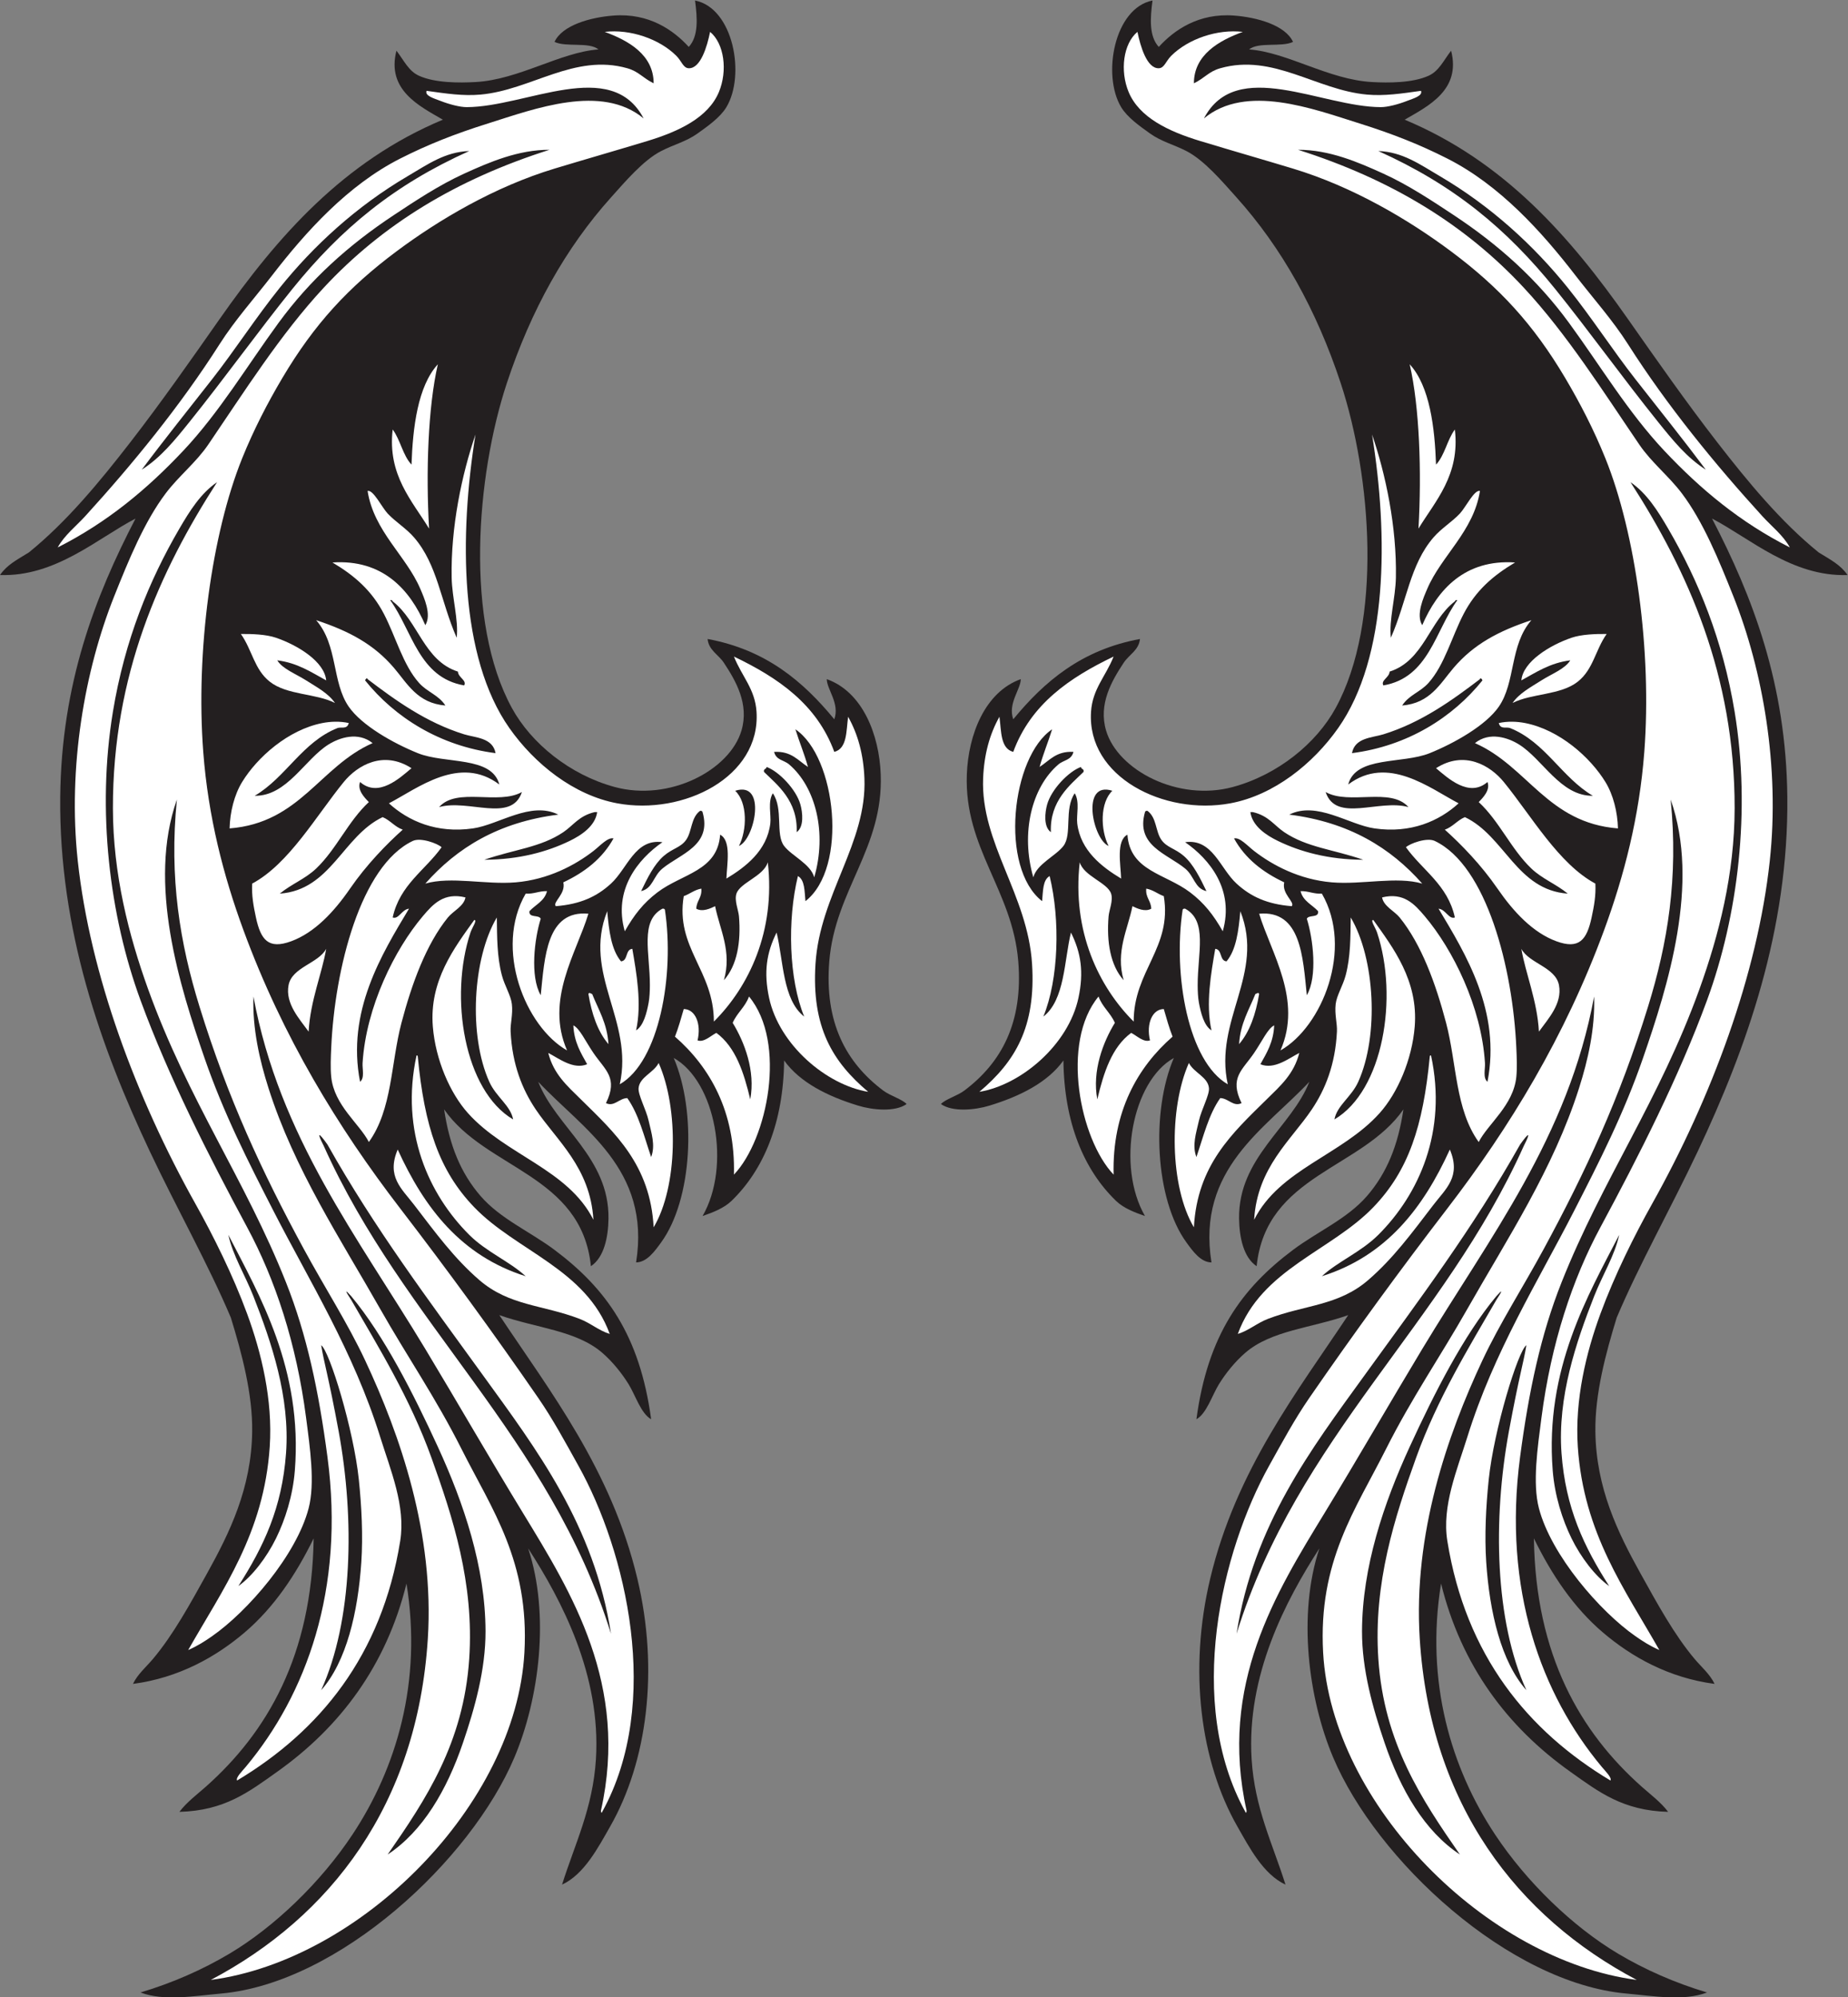 <?xml version="1.0" encoding="UTF-8" standalone="no"?>
<svg
   xmlns:dc="http://purl.org/dc/elements/1.1/"
   xmlns:cc="http://creativecommons.org/ns#"
   xmlns:rdf="http://www.w3.org/1999/02/22-rdf-syntax-ns#"
   xmlns:svg="http://www.w3.org/2000/svg"
   xmlns="http://www.w3.org/2000/svg"
   viewBox="0 0 761.493 823.133"
   height="823.133"
   width="761.493"
   xml:space="preserve"
   id="svg2"
   version="1.1"><rect x="0" y="0" width="761.493" height="823.133" fill="#808080" stroke="none"/><defs
     id="defs6" /><g
     transform="matrix(1.333,0,0,-1.333,0,823.133)"
     id="g10"><g
       transform="scale(0.1)"
       id="g12"><path
         id="path14"
         style="fill:#231f20;fill-opacity:1;fill-rule:evenodd;stroke:none"
         d="m 1372.9,2745.08 c 16.5,-111.27 51.02,-196.49 112.47,-267.6 61.35,-71 153.44,-110.25 228.81,-166.76 158.61,-118.9 263.64,-263.12 298.64,-523.55 -31.41,17.24 -48.56,74.33 -69.82,108.57 -21.34,34.4 -49.93,69.79 -81.45,96.97 -80.3,69.28 -203.8,76.04 -318,116.35 155.79,-234.68 346.26,-477.52 426.59,-814.43 67.45,-282.89 30.67,-565.685 -83.93,-766.525 -37.34,-65.449 -80.19,-148.085 -148.75,-179.785 39.88,126.758 95.29,236.309 104.71,387.832 16.12,259.512 -105.41,490.608 -209.43,651.548 67.83,-204.83 33.92,-465.122 -42.67,-646.294 C 1455.61,423.359 1047.38,43.945 683.125,11.465 599.617,4.023 506.797,-12.793 434.359,14.805 532.555,44.18 625.977,85.059 709.719,135.02 848.633,217.891 991.695,355.313 1089.79,503.457 1224.61,707.031 1306.06,974.238 1256.55,1279.1 1194.04,1025.47 1051.66,835.645 857.094,697.363 768.613,634.492 694.469,576.973 554.586,573.262 c 22.621,29.902 53.727,52.968 81.449,77.578 189.684,168.379 328.203,405.7 333.528,767.89 C 914.988,1306.88 846.625,1204.8 756.254,1127.85 667.93,1052.64 553.27,987.656 411.105,968.848 c 14.133,30.097 40.75,52.192 62.043,77.562 62.786,74.84 114.618,169.8 166.762,263.73 70.324,126.68 137.11,263.53 139.617,438.22 1.684,117.62 -32.336,243.36 -65.929,352.93 -70.535,166.48 -166.313,335.6 -250.832,514.71 -150.672,319.29 -280.719,684.27 -276.61,1094.77 3.5,350.07 107.457,619.76 232.696,860.96 C 301.73,4510.86 171.469,4391.15 0,4397.21 c 22.031,31.68 50.523,45.92 89.195,69.82 116.723,94.42 219.227,218.75 314.141,341.27 96.102,124.08 186.762,253.69 275.359,380.08 179.723,256.41 383.455,488.32 690.325,616.64 -73.01,42.23 -174.75,92.09 -143.5,213.31 23.55,-30.68 37.41,-62.97 69.81,-77.57 49.95,-22.49 123.82,-22.16 174.53,-19.39 134.09,7.32 261.74,92.11 380.07,100.85 -28.91,24.07 -99.9,6.1 -135.75,23.26 23.77,51.73 110.96,76.02 182.28,81.45 109.61,8.32 185.31,-44.83 232.7,-96.97 30.54,33.29 26.53,88.95 19.39,143.5 118.43,-23.41 156.48,-230.6 96.96,-329.66 -19.19,-31.91 -57.74,-58.91 -89.2,-81.42 -35.17,-25.18 -73.09,-34.06 -112.48,-54.31 -55.31,-28.45 -110.94,-94.26 -155.13,-143.5 -139.93,-155.95 -247.19,-347.86 -321.89,-573.98 -95.17,-288.07 -130.24,-737.63 15.51,-1004.46 59.81,-109.47 179.13,-206.69 318.02,-244.34 168.92,-45.78 355.39,51.75 391.7,174.52 24.25,82.01 -17.52,153.8 -54.29,209.43 -17.26,26.11 -46.88,38.68 -50.41,73.69 180.22,-33.09 295.42,-131.17 391.69,-248.22 17.43,49.08 -23.18,92.55 -23.26,124.11 110.6,-39.46 162.18,-171.25 166.77,-294.74 8.47,-228.58 -141.2,-357.65 -159.02,-577.87 -15.25,-188.49 51.21,-312.57 166.77,-399.45 21.93,-16.48 58.52,-26.54 72.24,-41.66 -35.79,-25.25 -104.96,-18.59 -149.8,-4.88 -94.07,28.73 -179.7,71.25 -228.82,139.61 -2.1,-192.01 -63.08,-338.09 -162.89,-434.36 -23.29,-22.46 -57.96,-35.8 -89.2,-46.54 88.86,154.39 39.81,416.35 -89.2,488.65 71.07,-165.9 57.88,-437.03 -38.79,-570.1 -19.78,-27.22 -44.04,-61.58 -77.56,-62.03 46.43,289.22 -166.62,413.38 -302.5,558.46 54.88,-140.25 219.57,-234 217.19,-422.73 -0.75,-57.99 -13.67,-120.38 -54.31,-147.39 -29.25,283.6 -325.69,300.02 -453.75,484.79 v 0" /><path
         id="path16"
         style="fill:#ffffff;fill-opacity:1;fill-rule:evenodd;stroke:none"
         d="m 783.414,3094.13 c -3.301,-99.31 18.973,-196.43 46.531,-283.11 79.957,-251.37 222.095,-465.65 345.165,-682.58 84.5,-148.93 171.79,-274.67 252.08,-434.36 93.29,-185.54 209.55,-346.03 193.9,-628.28 C 1595.05,595.371 1115.71,114.883 651.543,53.574 1020.25,248.34 1289.73,593.809 1322.49,1108.48 c 20.62,324.22 -85.19,629.02 -193.92,860.95 -53.73,114.63 -125.3,225.65 -190.039,345.16 -128.187,236.76 -233.965,463.81 -321.886,748.52 -60.176,194.84 -94.29,397.37 -69.809,639.9 -91.801,-259.58 8.809,-577.37 85.316,-798.93 59.504,-172.26 134.911,-319.98 213.309,-473.14 111.094,-217.01 247.819,-435.08 329.649,-698.07 32.02,-102.91 79.36,-214 62.05,-321.91 -56.98,-355.39 -249.914,-588.323 -504.176,-740.745 -5.14,8.515 15.106,28.223 27.153,42.676 185.062,222.07 306.643,546.109 252.083,957.909 -27.107,204.65 -63.861,377.52 -127.982,539.08 -126.8,319.57 -302.558,562.93 -426.597,907.52 -59.606,165.55 -108.301,355.03 -108.602,558.46 -0.601,412.69 145.149,733.98 321.899,1008.35 -50.454,-34.29 -84.567,-88.98 -116.364,-143.49 -93.058,-159.63 -169.023,-344.51 -205.535,-566.23 -50.273,-305.37 -10.715,-630.2 85.332,-891.99 87.375,-238.24 210.594,-480.82 329.645,-701.97 86.312,-160.33 152.289,-357.93 182.273,-589.49 11.832,-91.31 28.09,-201.29 7.758,-279.24 -37.809,-144.98 -188.742,-319.09 -298.617,-395.57 -22.051,-15.35 -44.035,-29.75 -73.688,-42.68 106.184,187.31 234.117,360.26 252.074,628.29 9.774,145.66 -25.945,291.73 -69.8,411.09 -44.344,120.66 -105.071,242.27 -160,340.41 -183.442,327.71 -325.711,709.69 -363.567,1059.64 -31.457,290.8 21.43,589.99 112.465,818.31 45.082,113.04 93.133,230.37 159.016,318.02 40.367,53.69 93.785,95.33 131.855,151.25 110.778,162.68 223,340.76 356.805,484.78 181.35,195.19 408.8,334.62 698.08,426.61 -96.53,0.22 -185.45,-38.06 -263.73,-73.69 -77.71,-35.38 -152.1,-84.95 -217.17,-127.99 -139.7,-92.38 -258.329,-198.91 -356.797,-333.53 -96.848,-132.39 -182.426,-276.28 -294.75,-395.57 -111.61,-118.53 -234.375,-221.1 -387.825,-298.63 20.938,37.95 56.165,64.92 85.325,96.96 145.804,160.13 293.332,340.29 414.972,531.32 47.774,75.04 107.938,142.08 162.883,213.3 103.442,134.08 233.452,278.56 395.582,360.68 85.05,43.09 167.77,75.96 271.48,108.59 144.8,45.55 350.98,123.5 480.9,15.52 -99.89,190.95 -363.49,35.16 -546.83,34.89 -21,-0.02 -53.78,8.59 -81.44,19.39 -18.53,7.26 -48.87,15.38 -42.66,31.03 61.43,-8.66 113.23,-16.42 166.76,-11.63 156.44,14.01 290.26,127.9 453.76,81.44 35.76,-10.15 46.96,-29.67 81.44,-46.54 -0.06,87.95 -77.35,132.01 -151.25,159.01 79.06,9.19 168.69,-21.75 221.06,-73.68 17.29,-17.16 21.37,-38.29 38.78,-38.78 36.72,-1.04 56.79,67.64 65.93,112.46 43.62,-36.07 54.73,-120.06 27.14,-186.15 -32.8,-78.6 -123.25,-121.6 -221.06,-151.25 -98.64,-29.91 -197.61,-58.28 -286.99,-85.33 -185.39,-56.09 -357.64,-158.14 -488.66,-255.96 -148.37,-110.78 -253.696,-224.18 -352.907,-391.71 -45.5,-76.79 -88.25,-159.3 -124.117,-248.19 -93.879,-232.77 -143.828,-596.41 -120.219,-907.52 15.246,-200.95 62.508,-383.09 124.106,-550.72 121.387,-330.33 292.027,-610.1 484.777,-860.96 146.06,-190.12 287.32,-383.57 426.62,-585.62 46.1,-66.88 83.35,-136.35 124.08,-209.44 147.06,-263.73 260.03,-732.224 73.7,-1070.388 -2.05,-5.977 -4.04,-0.254 -3.88,3.867 86.88,388.887 -90.86,673.711 -240.46,919.161 -105.83,173.65 -201.39,340.25 -302.49,508.05 C 1105.99,2350.76 863.855,2659 783.414,3094.13 Z M 1260.43,5630.5 C 1101.61,5537.24 968.895,5414.82 864.855,5285.34 790.484,5192.79 727.344,5094.08 655.43,5002.22 581.637,4907.98 507.496,4815.61 438.242,4722.98 c 58.496,37.11 101.86,90.73 147.367,147.39 108.477,134.99 214.325,282.56 318.024,411.09 150.797,186.92 314.117,322.02 546.827,426.61 -74.84,-2.57 -128.09,-41.19 -190.03,-77.57 z M 1888.7,1123.98 c -52.07,335.98 -230.32,570.49 -395.57,798.91 -167.54,231.56 -336.01,455.59 -480.91,713.59 -27.552,38.64 -34.001,39.93 -11.63,-3.86 247.14,-551.78 698.61,-899.24 888.11,-1508.64 z M 783.414,2167.23 c 55.762,-141.94 113.426,-311.64 100.816,-484.79 -12.359,-169.9 -69.511,-289.43 -147.359,-411.09 43.297,30.53 87.684,89.06 116.344,147.38 28.484,57.97 51.988,131.82 58.172,209.41 25.113,314.87 -110.231,543.77 -205.547,729.13 14.355,-65.38 51.254,-123.09 77.574,-190.04 z m 302.496,-11.64 c 84,-145.45 182.13,-304.48 248.21,-488.66 65.33,-182.11 132.09,-385.76 116.34,-620.52 -17.51,-261.176 -134.51,-435.394 -252.08,-605.004 108.93,71.895 183.1,199.512 232.69,345.157 36.45,107.031 70.14,226.227 69.81,345.177 -0.57,198.92 -67.41,396.07 -147.37,570.1 -76.36,166.17 -166.3,343.47 -267.61,465.39 -20.3,22.93 -20.3,19.04 0.01,-11.64 z m -38.78,-407.21 c 49.49,-270.35 43.5,-584.06 -54.298,-798.927 78.018,87.987 113.708,240.567 124.098,395.587 5.52,82.09 0.89,172.81 -7.75,255.96 -16,153.82 -90.53,397.36 -116.344,414.98 9.184,-56.7 21.674,-91.1 54.294,-267.6 v 0" /><path
         id="path18"
         style="fill:#ffffff;fill-opacity:1;fill-rule:evenodd;stroke:none"
         d="m 744.625,4214.94 c 34.52,0.37 77.941,-1.15 108.582,-11.64 67.422,-23.07 149.943,-73.81 155.133,-131.85 -46.004,25.09 -88.207,53.98 -151.246,62.05 15.91,-26.45 57.238,-41.73 89.199,-62.05 33.629,-21.39 68.437,-39.69 89.187,-69.81 -59.464,30.13 -148.503,23.79 -201.664,65.93 -48.039,38.07 -54.082,97.54 -89.191,147.37 z m 1027.735,-1210 c 20.02,-10.1 36.41,-47.58 62.06,-85.35 36.33,-53.5 77.42,-76.54 38.77,-155.1 25.19,-12.44 40.93,15.12 65.94,15.51 35.45,-49.86 52,-118.65 73.69,-182.29 13.85,36.08 0.99,73.56 -7.77,112.47 -7.83,34.8 -33.05,79.76 -31.03,100.84 3.34,34.37 46.27,46.93 62.05,77.55 62.61,-141.09 58.87,-383.12 -15.5,-508.04 -10.45,193.01 -119.02,291.35 -224.95,395.58 -43.13,42.46 -84.13,78.05 -100.82,143.5 32.66,-16.8 77.64,-52.68 120.21,-34.9 -19.36,34.92 -40.42,68.16 -42.65,120.23 z m 46.54,96.94 c 2.85,6.91 7.04,0.56 11.64,0 19.53,-48.99 46.41,-90.61 50.42,-155.12 -33.41,38.98 -51.66,93.12 -62.06,155.12 z m -232.7,-387.82 c -7.97,43.11 -52.41,69.12 -73.69,116.35 -64.4,143.01 -51.9,380.97 23.27,508.05 0.92,-60.73 0.31,-120.22 15.52,-178.4 8.44,-32.29 27.92,-62.6 31.02,-89.22 3.75,-32.17 -5.14,-59.79 -3.87,-85.31 5.11,-102.74 36.44,-179.2 77.57,-240.43 64.31,-95.8 168.69,-178.95 178.39,-341.31 -78.57,156.5 -271.63,199.98 -387.82,329.67 -55.5,61.91 -100.29,165.04 -108.59,267.59 -11.51,142.08 66.93,244.14 127.98,329.64 10.45,0.26 -6.47,-23.22 -11.63,-38.77 -66.31,-199.28 -19.49,-488.79 131.85,-577.86 z m -298.62,197.8 c 3.3,0.7 3.65,-1.53 3.88,-3.89 20.59,-214.96 65.65,-352.36 174.51,-465.39 130.63,-135.61 345.83,-191.35 418.85,-391.7 -33.79,10.25 -58.83,33.36 -93.07,46.54 -113.88,43.79 -217.5,39.94 -310.27,120.22 -77.32,66.93 -134.31,144.8 -201.66,232.69 -38.08,49.71 -85.9,87.01 -50.42,170.65 82.12,-180.32 195.98,-328.87 395.58,-391.7 -49.8,45.95 -121,74.61 -174.52,127.99 -124.99,124.68 -213.82,319.06 -162.88,554.59 z m 1027.74,182.27 c 117.76,-142.08 57.68,-441.28 -46.55,-550.71 4.82,194.69 -74.38,332.36 -182.28,426.6 10.57,26.93 18.76,56.23 27.15,85.33 35.55,-0.35 54.82,-45.33 42.67,-96.95 19.85,-7.09 41.18,14.84 58.17,23.26 59.52,-43.89 84.86,-121.97 104.72,-205.55 16.48,88.11 -17.97,177.17 -54.31,236.57 13.25,30.72 38.9,49.02 50.43,81.45 z M 1008.35,3241.5 c -12.674,-75.25 -49.116,-160.31 -54.303,-255.97 -28.125,39.12 -72.738,86.48 -62.051,143.5 10.488,55.95 92.445,67.26 116.354,112.47 z m 907.51,-418.84 c 43.82,197.91 -115.81,340.97 -38.79,535.18 5.37,-60.55 12.59,-119.25 42.66,-155.12 22.44,2.12 12.47,36.66 34.91,38.78 12.85,-75.02 29.95,-169.55 11.63,-252.09 23.04,14.05 33.03,54.32 38.78,85.32 3.02,16.19 3.84,36.97 3.88,54.3 0.21,99.77 -31.48,198.75 38.77,236.57 4.21,0.59 7.31,-0.79 7.77,-3.88 30.17,-201.64 -17.39,-468.77 -139.61,-539.06 z m -224.95,597.23 c -7.69,-31.08 -35.77,-41.78 -54.29,-62.04 -2.52,-21.92 28.79,-9.99 34.91,-23.26 -19.4,-61.54 -33.71,-178.41 -0.01,-236.59 12.18,118.45 18.03,263.75 147.37,252.09 -37.36,-122.84 -134.44,-265.99 -65.92,-422.73 -128.78,73.11 -226.43,314.45 -127.98,484.79 25.99,-1.45 40.8,8.31 65.92,7.74 z m 682.57,89.21 c 24.33,-213.59 -59.03,-385.28 -166.76,-492.54 0.14,158.07 -119.55,228.16 -93.08,387.82 19.03,6.83 32.42,19.29 54.31,23.28 2.5,-28.36 -14.78,-36.93 -15.53,-62.05 19.15,-11.06 44.31,1.05 58.19,7.75 14.27,-71.82 52.77,-140.32 27.14,-228.82 40.84,45.46 53.25,118.36 46.54,197.8 -1.63,19.25 -14.78,48.61 -7.75,69.8 11.38,34.29 84.1,53.7 96.94,96.96 z m -1008.34,46.53 c -51.17,-71.63 -129.34,-116.28 -151.25,-217.17 18.41,-6.84 28.32,25.08 50.42,27.14 -83.96,-140.25 -193.7,-317.73 -151.26,-535.19 14.86,12.11 6.58,39.47 7.77,58.16 10.94,174.01 99.36,351.16 186.15,453.77 31.98,37.79 65.24,74.35 131.86,58.17 -4.63,-27.32 -38.17,-42.15 -54.29,-62.05 -67.12,-82.86 -111.39,-203.92 -143.5,-325.78 -33.06,-125.47 -28.18,-267.45 -100.83,-368.44 -28.76,56.37 -107.62,113.4 -116.36,201.68 -2.71,27.56 -1.29,59.94 0.01,89.2 10.79,245.59 91.1,563.22 252.09,639.92 24.43,11.63 76.98,-7.87 89.19,-19.41 z m -93.08,244.34 c -36.11,-30.36 -102.29,-92.2 -159,-42.67 -9.37,-24.55 13.31,-48.01 27.14,-62.04 -63.91,-59.15 -100.12,-145.74 -162.887,-205.55 -33.418,-31.85 -75.559,-47.45 -112.469,-77.56 158.106,11.26 194.536,177.78 318.026,236.56 23.68,-9.92 37.25,-29.96 62.05,-38.77 -50.17,-45 -111.96,-108.31 -162.89,-182.28 -49.34,-71.67 -109.487,-136.33 -182.272,-162.89 -69.742,-25.46 -93.625,3.83 -108.598,73.69 -7.648,35.73 -13.492,67.08 -11.633,104.7 113.641,60.95 197.852,209.64 283.113,314.14 42.34,51.89 122.59,98.56 209.42,42.67 z m -193.91,139.62 c -5.07,-20.8 -23.79,-11.11 -34.9,-15.52 -108.895,-43.21 -159.504,-152.82 -255.969,-209.42 100.102,-1.21 154.645,113.09 228.829,159.01 33.25,20.58 90.53,40.21 135.73,3.87 -163.395,-71.89 -224.012,-246.55 -442.121,-263.72 1.25,50.39 14.484,103.79 38.777,143.49 46.703,76.3 141.992,161.47 248.203,182.28 24.631,4.83 54.101,6.12 81.451,0.01 v 0" /><path
         id="path20"
         style="fill:#ffffff;fill-opacity:1;fill-rule:evenodd;stroke:none"
         d="m 1353.51,5048.77 c -30.54,-132.93 -37.17,-333.26 -27.15,-508.05 -51.82,85.32 -129.07,165.51 -112.47,306.39 23.72,-31.88 31.32,-79.87 58.18,-108.6 3.98,114.19 19.13,242.36 81.44,310.26 z M 2400.64,3291.92 c 21.18,-86.88 18.66,-208.3 85.32,-259.85 -47.41,115.09 -52.62,298.88 -19.41,434.37 21.6,-12.03 20.25,-46.99 23.29,-77.56 132.46,103.41 95.25,446.47 -31.03,531.31 12.23,-39.48 27.63,-75.79 38.79,-116.34 -30.69,19.75 -51.26,49.59 -104.72,46.53 6.79,-26.24 29.7,-24.4 46.55,-38.78 82.55,-70.47 117.29,-211.92 77.55,-349.04 -11.15,41.44 -69.25,65.87 -93.07,96.95 -27.64,36.07 -1.59,114.38 -34.9,162.89 -16.34,-26.29 -4.69,-67.22 -7.76,-93.08 -10.12,-84.59 -76.86,-135.02 -135.74,-170.64 1.61,44.74 15.92,117.16 -19.39,135.74 -8.05,-112.78 -117.32,-120.18 -193.91,-178.4 -43.5,-33.05 -72.15,-69.76 -100.85,-120.22 -36.5,128.21 40.66,222.97 116.34,275.35 -84.64,12.01 -108.02,-81.26 -159,-127.99 -44.52,-40.8 -95.23,-63.73 -170.64,-69.8 -10.8,12.89 31.65,37.58 23.27,73.68 65.9,31.05 120.62,73.3 155.13,135.75 -17.83,4.41 -41.29,-22.69 -62.05,-38.79 -56.77,-44.04 -140.11,-88.49 -240.46,-96.95 -92.84,-7.84 -200.07,19.28 -279.22,-3.89 97.57,110.57 226.2,190.06 411.09,213.31 -85.26,42.66 -183.82,-31.17 -263.72,-42.65 -112.52,-16.18 -199.94,22.86 -259.84,77.56 88.59,46.25 218.87,150.79 341.29,58.17 -23.32,88.89 -167.1,62.56 -252.1,96.95 -76.66,31.03 -173.32,85.85 -213.3,143.5 -52.67,75.97 -33.16,190.01 -100.837,267.6 102.037,-33.65 178.377,-74.65 240.457,-147.37 41.38,-48.47 72.62,-109.68 159.01,-116.35 -21.65,32.96 -55.64,40.95 -81.45,69.81 -49.65,55.51 -71.82,142.64 -108.59,213.31 -37.47,72.01 -90.42,118.18 -159,159 155.14,10.36 239.49,-83.68 286.98,-193.91 20.39,32.56 -4.24,86.04 -15.51,112.47 -43.42,101.91 -143.57,178.03 -162.89,302.51 17.3,4.93 44.16,-50.78 62.06,-69.82 24.55,-26.1 57.13,-45.56 81.44,-73.69 72.82,-84.25 81.94,-196.37 131.87,-310.26 6.29,54.54 -14.36,123.38 -15.52,186.16 -2.89,156.64 31.56,319.22 73.68,442.13 -50.37,-312.69 -50.01,-687.4 104.72,-907.52 77.48,-110.23 198.64,-207.69 333.52,-232.69 204.16,-37.86 443.49,81.08 430.49,283.11 -4.53,70.61 -45.19,108.8 -69.81,170.64 136.3,-65.37 256.11,-147.23 310.26,-294.74 39.99,10.43 36.7,64.14 42.67,108.59 30.43,-54.17 47.42,-116.45 50.41,-190.03 8.15,-200.45 -137.67,-359.33 -151.25,-573.99 -12.38,-195.7 52.61,-302.44 162.89,-395.58 -128.92,21.23 -275.33,145.31 -306.39,290.87 -16.84,78.97 -8.01,138.91 23.28,201.67 z m -965.7,764.01 c 8.77,15.71 -18.42,24.21 -19.39,42.66 -105.71,33.9 -122.62,156.61 -201.66,217.19 -0.85,3.01 -3.25,4.51 -7.76,3.87 68.77,-95.41 88.54,-239.81 228.81,-263.72 z m 0,-151.25 c -118.06,36.53 -213.73,106.14 -298.62,170.65 -0.93,5.94 -6.38,0.56 -7.76,-3.88 92.16,-114.74 231.47,-202.84 403.34,-224.95 -8.8,48.08 -62.33,47.48 -96.96,58.18 z M 2474.32,3687.5 c -12.74,46.26 -65.96,102.28 -104.71,116.35 -0.04,-7.71 -10.58,-4.93 -7.76,-15.51 40.51,-39.67 104.83,-89.09 100.84,-186.17 23.52,16.79 18.28,61.22 11.63,85.33 z m -201.67,42.66 c 38.29,-36.18 37.14,-120.75 11.64,-170.64 48.67,20.43 87.12,202.37 -11.64,170.64 z m -915.26,-50.41 c 90.94,25.64 224,-49.87 255.96,46.53 -73.03,-41.15 -200.95,15.93 -255.96,-46.53 z m 690.31,-190.04 c 56.12,46.07 153.73,70.81 124.12,174.51 -0.85,3.03 -3.26,4.51 -7.76,3.89 -28.6,-21.18 -24.54,-62.97 -42.67,-89.19 -16.93,-24.55 -42.42,-26.57 -69.79,-50.42 -29.55,-25.75 -49.91,-67.54 -69.82,-108.61 36.74,8.49 37.2,46.24 65.92,69.82 z m -209.41,174.51 c -48.52,-11.29 -65.48,-40.81 -96.96,-62.05 -70.13,-47.29 -151.86,-53.2 -244.34,-85.31 108.21,0.59 194.91,24.8 263.74,58.18 36.39,17.64 79.25,45.9 85.31,89.18 -2.58,0 -5.16,0 -7.75,0 v 0" /><path
         id="path22"
         style="fill:#231f20;fill-opacity:1;fill-rule:evenodd;stroke:none"
         d="m 4338.32,2745.1 c -16.5,-111.27 -51.02,-196.51 -112.47,-267.62 -61.36,-71 -153.46,-110.25 -228.81,-166.76 -158.6,-118.9 -263.63,-263.12 -298.63,-523.55 31.4,17.24 48.55,74.33 69.81,108.57 21.35,34.4 49.93,69.79 81.45,96.97 80.29,69.28 203.8,76.04 318.01,116.35 -155.79,-234.67 -346.29,-477.52 -426.61,-814.43 -67.44,-282.89 -30.66,-565.685 83.94,-766.525 37.35,-65.449 80.2,-148.085 148.76,-179.785 -39.89,126.758 -95.3,236.309 -104.72,387.832 -16.11,259.512 105.41,490.588 209.43,651.548 -67.83,-204.83 -33.92,-465.122 42.66,-646.294 134.47,-318.047 542.7,-697.461 906.96,-729.941 83.51,-7.441 176.33,-24.258 248.76,3.34 -98.2,29.375 -191.61,70.254 -275.36,120.215 -138.91,82.89 -281.97,220.293 -380.06,368.437 -134.82,203.574 -216.27,470.781 -166.77,775.643 62.51,-253.63 204.89,-443.455 399.46,-581.737 88.49,-62.871 162.63,-120.39 302.5,-124.101 -22.61,29.902 -53.72,52.968 -81.44,77.558 -189.68,168.399 -328.22,405.72 -333.53,767.91 54.57,-111.85 122.94,-213.93 213.3,-290.88 88.33,-75.21 202.99,-140.194 345.17,-159.002 -14.15,30.097 -40.76,52.192 -62.04,77.562 -62.8,74.84 -114.64,169.8 -166.78,263.73 -70.33,126.68 -137.11,263.51 -139.61,438.24 -1.69,117.6 32.34,243.34 65.93,352.91 70.53,166.48 166.31,335.6 250.83,514.71 150.66,319.29 280.71,684.27 276.61,1094.76 -3.51,350.08 -107.45,619.77 -232.69,860.97 117.12,-60.87 247.38,-180.58 418.84,-174.52 -22.03,31.68 -50.52,45.92 -89.19,69.82 -116.73,94.42 -219.24,218.75 -314.14,341.27 -96.11,124.08 -186.76,253.69 -275.36,380.08 -179.73,256.41 -383.46,488.32 -690.33,616.64 73.01,42.23 174.75,92.09 143.49,213.31 -23.54,-30.68 -37.39,-62.97 -69.8,-77.57 -49.95,-22.49 -123.82,-22.16 -174.52,-19.39 -134.08,7.32 -261.75,92.11 -380.07,100.84 28.91,24.08 99.88,6.11 135.74,23.27 -23.77,51.73 -110.97,76.03 -182.28,81.45 -109.62,8.3 -185.31,-44.83 -232.7,-96.97 -30.54,33.3 -26.53,88.95 -19.38,143.5 -118.43,-23.41 -156.49,-230.6 -96.97,-329.66 19.18,-31.91 57.74,-58.91 89.2,-81.42 35.18,-25.18 73.09,-34.06 112.48,-54.31 55.32,-28.44 110.94,-94.26 155.13,-143.5 139.94,-155.96 247.2,-347.86 321.88,-573.98 95.18,-288.07 130.25,-737.64 -15.51,-1004.46 -59.79,-109.47 -179.12,-206.7 -318,-244.34 -168.93,-45.78 -355.39,51.75 -391.72,174.52 -24.25,82.01 17.53,153.82 54.3,209.43 17.26,26.11 46.87,38.69 50.42,73.69 -180.23,-33.09 -295.43,-131.18 -391.7,-248.22 -17.42,49.08 23.18,92.55 23.27,124.12 -110.6,-39.47 -162.19,-171.26 -166.77,-294.76 -8.48,-228.57 141.19,-357.64 159.02,-577.85 15.24,-188.5 -51.23,-312.58 -166.78,-399.46 -21.93,-16.48 -58.52,-26.54 -72.24,-41.66 35.78,-25.25 104.95,-18.59 149.82,-4.88 94.06,28.73 179.68,71.25 228.8,139.61 2.1,-192.01 63.08,-338.09 162.9,-434.36 23.29,-22.46 57.95,-35.8 89.19,-46.54 -88.86,154.39 -39.81,416.35 89.19,488.65 -71.05,-165.9 -57.87,-437.03 38.8,-570.1 19.78,-27.22 44.05,-61.58 77.56,-62.05 -46.43,289.24 166.61,413.4 302.5,558.48 -54.88,-140.27 -219.57,-234 -217.18,-422.73 0.74,-57.97 13.67,-120.38 54.29,-147.39 29.26,283.62 325.69,300.02 453.76,484.81 v 0" /><path
         id="path24"
         style="fill:#ffffff;fill-opacity:1;fill-rule:evenodd;stroke:none"
         d="m 4927.81,3094.13 c 3.3,-99.31 -18.97,-196.45 -46.53,-283.11 -79.96,-251.37 -222.1,-465.65 -345.17,-682.58 -84.49,-148.93 -171.79,-274.67 -252.09,-434.36 -93.28,-185.54 -209.54,-346.03 -193.9,-628.28 C 4116.17,595.371 4595.52,114.883 5059.68,53.574 4690.97,248.34 4421.5,593.809 4388.75,1108.48 c -20.64,324.22 85.18,629.02 193.89,860.95 53.75,114.63 125.32,225.63 190.05,345.16 128.2,236.76 233.97,463.81 321.89,748.52 60.18,194.84 94.29,397.37 69.81,639.9 91.79,-259.58 -8.81,-577.37 -85.33,-798.93 -59.49,-172.26 -134.89,-319.98 -213.3,-473.14 -111.09,-217.01 -247.82,-435.08 -329.65,-698.07 -32.02,-102.91 -79.34,-214 -62.05,-321.89 56.99,-355.41 249.92,-588.343 504.17,-740.765 5.15,8.515 -15.09,28.223 -27.14,42.676 C 4766.02,934.961 4644.44,1259 4699,1670.8 c 27.13,204.65 63.86,377.52 127.98,539.08 126.81,319.57 302.55,562.93 426.61,907.52 59.59,165.56 108.3,355.04 108.59,558.46 0.59,412.69 -145.14,733.98 -321.89,1008.35 50.45,-34.29 84.55,-88.98 116.34,-143.49 93.08,-159.63 169.05,-344.5 205.55,-566.23 50.28,-305.37 10.72,-630.2 -85.32,-891.99 -87.39,-238.24 -210.6,-480.82 -329.65,-701.97 -86.31,-160.33 -152.31,-357.93 -182.28,-589.49 -11.82,-91.31 -28.08,-201.29 -7.75,-279.22 37.8,-145 188.74,-319.11 298.61,-395.59 22.04,-15.35 44.05,-29.75 73.69,-42.68 -106.19,187.31 -234.12,360.26 -252.09,628.29 -9.75,145.66 25.97,291.73 69.82,411.09 44.33,120.66 105.06,242.27 160,340.41 183.43,327.71 325.71,709.69 363.56,1059.64 31.46,290.8 -21.42,589.99 -112.46,818.31 -45.09,113.03 -93.12,230.37 -159.01,318.02 -40.37,53.69 -93.78,95.32 -131.86,151.24 -110.78,162.69 -223.01,340.77 -356.8,484.79 -181.36,195.19 -408.8,334.62 -698.09,426.61 96.53,0.22 185.46,-38.06 263.74,-73.68 77.69,-35.39 152.1,-84.96 217.17,-128 139.69,-92.38 258.33,-198.9 356.79,-333.53 96.85,-132.39 182.43,-276.28 294.75,-395.57 111.61,-118.53 234.38,-221.1 387.82,-298.63 -20.94,37.95 -56.16,64.92 -85.32,96.96 -145.82,160.13 -293.33,340.29 -414.97,531.32 -47.8,75.04 -107.93,142.08 -162.89,213.3 -103.44,134.08 -233.45,278.56 -395.58,360.68 -85.06,43.09 -167.77,75.97 -271.47,108.59 -144.81,45.55 -350.99,123.5 -480.91,15.51 99.88,190.96 363.5,35.17 546.84,34.9 20.98,-0.02 53.78,8.58 81.44,19.4 18.52,7.24 48.86,15.37 42.66,31.02 -61.44,-8.66 -113.23,-16.42 -166.77,-11.64 -156.44,14.02 -290.26,127.91 -453.75,81.45 -35.76,-10.15 -46.96,-29.68 -81.45,-46.54 0.07,87.95 77.35,132.01 151.25,159.01 -79.06,9.19 -168.69,-21.75 -221.06,-73.68 -17.29,-17.16 -21.37,-38.29 -38.78,-38.79 -36.72,-1.03 -56.79,67.65 -65.93,112.47 -43.63,-36.07 -54.74,-120.06 -27.15,-186.15 32.81,-78.61 123.25,-121.6 221.07,-151.25 98.64,-29.91 197.62,-58.28 286.99,-85.33 185.4,-56.09 357.65,-158.14 488.65,-255.96 148.37,-110.79 253.7,-224.18 352.92,-391.71 45.49,-76.79 88.25,-159.31 124.1,-248.21 93.89,-232.75 143.83,-596.39 120.24,-907.5 -15.25,-200.95 -62.51,-383.09 -124.11,-550.72 -121.39,-330.33 -292.02,-610.1 -484.78,-860.96 -146.06,-190.12 -287.31,-383.57 -426.61,-585.62 -46.1,-66.88 -83.35,-136.35 -124.09,-209.44 -147.06,-263.73 -260.04,-732.224 -73.69,-1070.388 2.04,-5.977 4.04,-0.254 3.87,3.867 -86.88,388.887 90.86,673.711 240.46,919.161 105.84,173.65 201.39,340.25 302.5,508.05 208.73,346.42 450.86,654.66 531.31,1089.79 z M 4450.79,5630.5 c 158.83,-93.26 291.53,-215.68 395.59,-345.16 74.36,-92.55 137.5,-191.26 209.41,-283.12 73.81,-94.24 147.93,-186.61 217.19,-279.24 -58.5,37.11 -101.85,90.73 -147.37,147.39 -108.47,135 -214.31,282.56 -318.02,411.09 -150.79,186.92 -314.12,322.02 -546.83,426.61 74.85,-2.57 128.1,-41.18 190.03,-77.57 z M 3822.52,1123.98 c 52.07,335.98 230.32,570.49 395.58,798.91 167.54,231.56 336,455.59 480.9,713.59 27.55,38.64 34.01,39.91 11.64,-3.86 -247.16,-551.78 -698.62,-899.24 -888.12,-1508.64 z m 1105.3,1043.25 c -55.77,-141.94 -113.43,-311.64 -100.84,-484.79 12.37,-169.9 69.52,-289.43 147.38,-411.09 -43.3,30.53 -87.69,89.06 -116.35,147.38 -28.5,57.97 -51.99,131.82 -58.17,209.41 -25.12,314.87 110.23,543.77 205.54,729.13 -14.36,-65.38 -51.25,-123.09 -77.56,-190.04 z m -302.51,-11.64 c -83.99,-145.45 -182.13,-304.48 -248.21,-488.66 -65.33,-182.11 -132.08,-385.76 -116.34,-620.52 17.5,-261.176 134.51,-435.394 252.08,-605.004 -108.95,71.895 -183.11,199.512 -232.7,345.157 -36.44,107.031 -70.15,226.227 -69.81,345.177 0.59,198.92 67.42,396.07 147.38,570.1 76.36,166.17 166.31,343.47 267.6,465.39 20.3,22.93 20.3,19.04 0,-11.64 z m 38.79,-407.21 c -49.5,-270.35 -43.5,-584.06 54.29,-798.927 -78.03,87.987 -113.71,240.567 -124.1,395.567 -5.51,82.13 -0.89,172.83 7.75,255.98 16.01,153.82 90.53,397.36 116.35,414.98 -9.19,-56.7 -21.68,-91.1 -54.29,-267.6 v 0" /><path
         id="path26"
         style="fill:#ffffff;fill-opacity:1;fill-rule:evenodd;stroke:none"
         d="m 4966.6,4214.94 c -34.52,0.37 -77.95,-1.15 -108.59,-11.64 -67.44,-23.07 -149.94,-73.8 -155.13,-131.85 46.01,25.09 88.21,53.98 151.25,62.04 -15.91,-26.44 -57.24,-41.72 -89.2,-62.04 -33.63,-21.39 -68.45,-39.69 -89.21,-69.81 59.49,30.13 148.53,23.8 201.67,65.93 48.05,38.07 54.09,97.54 89.21,147.37 z m -1027.73,-1210 c -20.03,-10.1 -36.42,-47.58 -62.06,-85.33 -36.33,-53.52 -77.42,-76.56 -38.78,-155.12 -25.19,-12.44 -40.92,15.12 -65.93,15.51 -35.47,-49.86 -52.01,-118.65 -73.69,-182.29 -13.86,36.08 -1.01,73.56 7.76,112.47 7.83,34.82 33.06,79.76 31.02,100.84 -3.32,34.37 -46.25,46.93 -62.05,77.55 -62.59,-141.09 -58.85,-383.1 15.51,-508.04 10.46,193.01 119.01,291.35 224.96,395.58 43.13,42.46 84.12,78.05 100.83,143.5 -32.68,-16.8 -77.66,-52.68 -120.24,-34.9 19.37,34.92 40.43,68.16 42.67,120.23 z m -46.55,96.94 c -2.84,6.91 -7.05,0.57 -11.64,0 -19.53,-48.99 -46.4,-90.61 -50.41,-155.12 33.4,38.98 51.64,93.14 62.05,155.12 z m 232.71,-387.82 c 7.96,43.11 52.4,69.12 73.68,116.35 64.4,142.99 51.9,380.97 -23.27,508.05 -0.93,-60.73 -0.3,-120.22 -15.52,-178.4 -8.44,-32.29 -27.92,-62.6 -31.03,-89.2 -3.75,-32.19 5.15,-59.81 3.89,-85.33 -5.12,-102.74 -36.45,-179.2 -77.57,-240.43 -64.32,-95.8 -168.69,-178.95 -178.4,-341.31 78.57,156.5 271.64,199.98 387.83,329.67 55.49,61.91 100.28,165.04 108.58,267.59 11.51,142.08 -66.92,244.14 -127.97,329.65 -10.45,0.25 6.46,-23.24 11.63,-38.78 66.3,-199.28 19.49,-488.78 -131.85,-577.86 z m 298.61,197.8 c -3.3,0.7 -3.65,-1.53 -3.88,-3.89 -20.59,-214.96 -65.67,-352.36 -174.51,-465.39 -130.63,-135.61 -345.84,-191.35 -418.86,-391.7 33.8,10.25 58.84,33.36 93.07,46.54 113.88,43.79 217.5,39.94 310.27,120.22 77.34,66.91 134.32,144.8 201.66,232.69 38.09,49.71 85.91,87.01 50.43,170.65 -82.12,-180.32 -195.98,-328.87 -395.59,-391.7 49.81,45.95 121.02,74.61 174.53,127.99 124.99,124.66 213.82,319.06 162.88,554.59 z m -1027.73,182.27 c -117.77,-142.08 -57.7,-441.28 46.53,-550.71 -4.8,194.69 74.38,332.36 182.29,426.6 -10.57,26.93 -18.76,56.23 -27.15,85.33 -35.54,-0.35 -54.81,-45.33 -42.67,-96.95 -19.85,-7.09 -41.18,14.84 -58.17,23.26 -59.53,-43.89 -84.86,-121.97 -104.72,-205.55 -16.47,88.11 17.98,177.17 54.31,236.57 -13.24,30.72 -38.9,49.02 -50.42,81.45 z m 1306.97,147.37 c 12.67,-75.25 49.11,-160.31 54.3,-255.95 28.11,39.1 72.74,86.46 62.05,143.47 -10.49,55.94 -92.45,67.27 -116.35,112.48 z m -907.52,-418.84 c -43.82,197.91 115.8,340.97 38.8,535.19 -5.38,-60.56 -12.6,-119.26 -42.66,-155.13 -22.45,2.12 -12.48,36.66 -34.91,38.78 -12.86,-75.02 -29.95,-169.55 -11.64,-252.09 -23.05,14.05 -33.02,54.32 -38.78,85.32 -3.02,16.19 -3.85,36.97 -3.88,54.3 -0.22,99.77 31.49,198.75 -38.77,236.57 -4.21,0.59 -7.31,-0.8 -7.77,-3.88 -30.18,-201.64 17.39,-468.77 139.61,-539.06 z m 224.95,597.23 c 7.69,-31.08 35.78,-41.78 54.3,-62.04 2.52,-21.92 -28.8,-10 -34.91,-23.26 19.39,-61.54 33.7,-178.41 0,-236.59 -12.18,118.45 -18.02,263.75 -147.38,252.09 37.38,-122.84 134.45,-265.99 65.93,-422.73 128.79,73.11 226.44,314.45 127.98,484.79 -26,-1.45 -40.8,8.31 -65.92,7.74 z m -682.58,89.21 c -24.31,-213.59 59.05,-385.28 166.76,-492.54 -0.13,158.07 119.55,228.16 93.09,387.83 -19.03,6.82 -32.42,19.28 -54.3,23.27 -2.5,-28.36 14.78,-36.94 15.52,-62.06 -19.15,-11.05 -44.31,1.06 -58.17,7.76 -14.28,-71.81 -52.78,-140.32 -27.16,-228.82 -40.83,45.46 -53.24,118.36 -46.54,197.8 1.63,19.25 14.8,48.61 7.76,69.81 -11.39,34.28 -84.12,53.69 -96.96,96.95 z m 1008.36,46.53 c 51.17,-71.63 129.33,-116.28 151.23,-217.17 -18.4,-6.84 -28.3,25.08 -50.41,27.14 83.96,-140.25 193.7,-317.73 151.25,-535.19 -14.84,12.11 -6.58,39.47 -7.76,58.16 -10.94,174.01 -99.35,351.16 -186.15,453.77 -31.98,37.8 -65.23,74.35 -131.86,58.17 4.63,-27.32 38.18,-42.15 54.3,-62.05 67.12,-82.86 111.38,-203.91 143.49,-325.76 33.07,-125.49 28.19,-267.47 100.84,-368.46 28.77,56.37 107.62,113.4 116.34,201.68 2.73,27.56 1.3,59.94 0,89.2 -10.8,245.59 -91.11,563.22 -252.09,639.92 -24.42,11.64 -76.97,-7.87 -89.18,-19.41 z m 93.06,244.34 c 36.12,-30.36 102.3,-92.2 159.01,-42.67 9.37,-24.55 -13.32,-48.01 -27.14,-62.04 63.9,-59.15 100.11,-145.74 162.89,-205.55 33.41,-31.85 75.56,-47.45 112.47,-77.56 -158.11,11.25 -194.53,177.79 -318.02,236.56 -23.69,-9.92 -37.25,-29.97 -62.06,-38.78 50.18,-44.99 111.96,-108.3 162.89,-182.27 49.35,-71.67 109.49,-136.34 182.27,-162.89 69.75,-25.46 93.63,3.83 108.6,73.69 7.65,35.73 13.49,67.08 11.63,104.7 -113.63,60.95 -197.84,209.64 -283.1,314.14 -42.34,51.89 -122.59,98.56 -209.44,42.67 z m 193.92,139.62 c 5.07,-20.8 23.79,-11.11 34.91,-15.52 108.88,-43.21 159.5,-152.82 255.96,-209.42 -100.1,-1.21 -154.65,113.09 -228.82,159.01 -33.24,20.58 -90.54,40.21 -135.73,3.87 163.38,-71.89 224,-246.55 442.11,-263.72 -1.25,50.39 -14.48,103.79 -38.77,143.49 -46.71,76.3 -142,161.47 -248.22,182.29 -24.62,4.82 -54.09,6.11 -81.44,0 v 0" /><path
         id="path28"
         style="fill:#ffffff;fill-opacity:1;fill-rule:evenodd;stroke:none"
         d="m 4357.71,5048.77 c 30.53,-132.93 37.17,-333.26 27.15,-508.05 51.82,85.32 129.08,165.51 112.46,306.39 -23.71,-31.88 -31.31,-79.87 -58.17,-108.6 -3.97,114.19 -19.13,242.36 -81.44,310.26 z M 3310.57,3291.92 c -21.17,-86.88 -18.64,-208.3 -85.3,-259.85 47.4,115.09 52.61,298.89 19.39,434.37 -21.59,-12.03 -20.23,-46.99 -23.27,-77.56 -132.47,103.41 -95.26,446.48 31.02,531.31 -12.23,-39.48 -27.62,-75.79 -38.78,-116.34 30.67,19.74 51.25,49.58 104.72,46.54 -6.8,-26.25 -29.71,-24.42 -46.55,-38.79 -82.55,-70.49 -117.3,-211.92 -77.56,-349.04 11.15,41.44 69.24,65.87 93.07,96.96 27.64,36.06 1.58,114.37 34.92,162.89 16.32,-26.3 4.66,-67.24 7.74,-93.09 10.1,-84.59 76.87,-135.02 135.74,-170.64 -1.62,44.74 -15.91,117.18 19.4,135.74 8.03,-112.78 117.31,-120.18 193.91,-178.4 43.49,-33.05 72.14,-69.76 100.84,-120.22 36.51,128.21 -40.65,222.97 -116.34,275.35 84.64,12.01 108.02,-81.26 159,-127.99 44.52,-40.8 95.23,-63.73 170.63,-69.8 10.81,12.89 -31.63,37.58 -23.26,73.69 -65.91,31.04 -120.62,73.29 -155.13,135.74 17.84,4.41 41.29,-22.69 62.05,-38.78 56.78,-44.05 140.12,-88.49 240.45,-96.96 92.85,-7.84 200.08,19.28 279.24,-3.89 -97.57,110.57 -226.21,190.06 -411.1,213.31 85.26,42.66 183.82,-31.18 263.72,-42.66 112.52,-16.17 199.94,22.87 259.84,77.57 -88.59,46.24 -218.87,150.79 -341.28,58.17 23.3,88.89 167.09,62.56 252.08,96.95 76.67,31.03 173.34,85.85 213.31,143.5 52.67,75.97 33.16,190.01 100.84,267.6 -102.02,-33.65 -178.37,-74.67 -240.45,-147.37 -41.39,-48.47 -72.63,-109.68 -159.02,-116.35 21.65,32.96 55.63,40.96 81.45,69.81 49.67,55.5 71.82,142.64 108.58,213.3 37.48,72.02 90.43,118.18 159.01,159.01 -155.14,10.35 -239.5,-83.68 -286.98,-193.91 -20.39,32.56 4.24,86.04 15.51,112.47 43.43,101.91 143.58,178.03 162.88,302.51 -17.28,4.93 -44.15,-50.78 -62.05,-69.82 -24.55,-26.1 -57.14,-45.55 -81.45,-73.68 -72.8,-84.27 -81.93,-196.38 -131.85,-310.27 -6.3,54.54 14.35,123.38 15.51,186.16 2.89,156.65 -31.57,319.22 -73.68,442.13 50.38,-312.69 50.01,-687.4 -104.71,-907.52 -77.49,-110.23 -198.64,-207.69 -333.53,-232.69 -204.17,-37.86 -443.48,81.08 -430.49,283.11 4.54,70.61 45.19,108.8 69.8,170.64 -136.29,-65.37 -256.09,-147.23 -310.25,-294.74 -39.98,10.43 -36.7,64.13 -42.66,108.59 -30.44,-54.16 -47.43,-116.46 -50.43,-190.03 -8.13,-200.45 137.67,-359.32 151.25,-573.99 12.38,-195.7 -52.6,-302.44 -162.88,-395.58 128.92,21.23 275.33,145.29 306.39,290.87 16.84,78.95 8.02,138.91 -23.29,201.67 z m 965.72,764.01 c -8.77,15.71 18.42,24.22 19.37,42.67 105.73,33.88 122.62,156.6 201.66,217.17 0.86,3.02 3.25,4.51 7.77,3.88 -68.77,-95.41 -88.54,-239.81 -228.8,-263.72 z m 0,-151.25 c 118.05,36.53 213.72,106.14 298.6,170.65 0.94,5.94 6.4,0.57 7.75,-3.88 -92.14,-114.74 -231.45,-202.84 -403.32,-224.95 8.81,48.08 62.34,47.48 96.97,58.18 z M 3236.9,3687.5 c 12.75,46.27 65.96,102.28 104.72,116.35 0.04,-7.71 10.58,-4.93 7.76,-15.51 -40.51,-39.67 -104.83,-89.09 -100.84,-186.16 -23.53,16.79 -18.29,61.21 -11.64,85.32 z m 201.67,42.66 c -38.29,-36.19 -37.13,-120.76 -11.64,-170.64 -48.67,20.43 -87.12,202.37 11.64,170.64 z m 915.27,-50.41 c -90.95,25.64 -224,-49.86 -255.97,46.53 73.04,-41.15 200.96,15.93 255.97,-46.53 z m -690.32,-190.04 c -56.13,46.07 -153.72,70.81 -124.12,174.51 0.85,3.03 3.26,4.51 7.76,3.89 28.6,-21.18 24.54,-62.97 42.66,-89.19 16.95,-24.56 42.43,-26.57 69.81,-50.44 29.54,-25.73 49.9,-67.53 69.81,-108.59 -36.73,8.49 -37.21,46.24 -65.92,69.82 z m 209.41,174.51 c 48.53,-11.29 65.48,-40.82 96.96,-62.05 70.14,-47.29 151.86,-53.2 244.33,-85.31 -108.2,0.6 -194.9,24.8 -263.72,58.16 -36.4,17.66 -79.27,45.92 -85.32,89.2 2.59,0 5.17,0 7.75,0 v 0" /></g></g></svg>